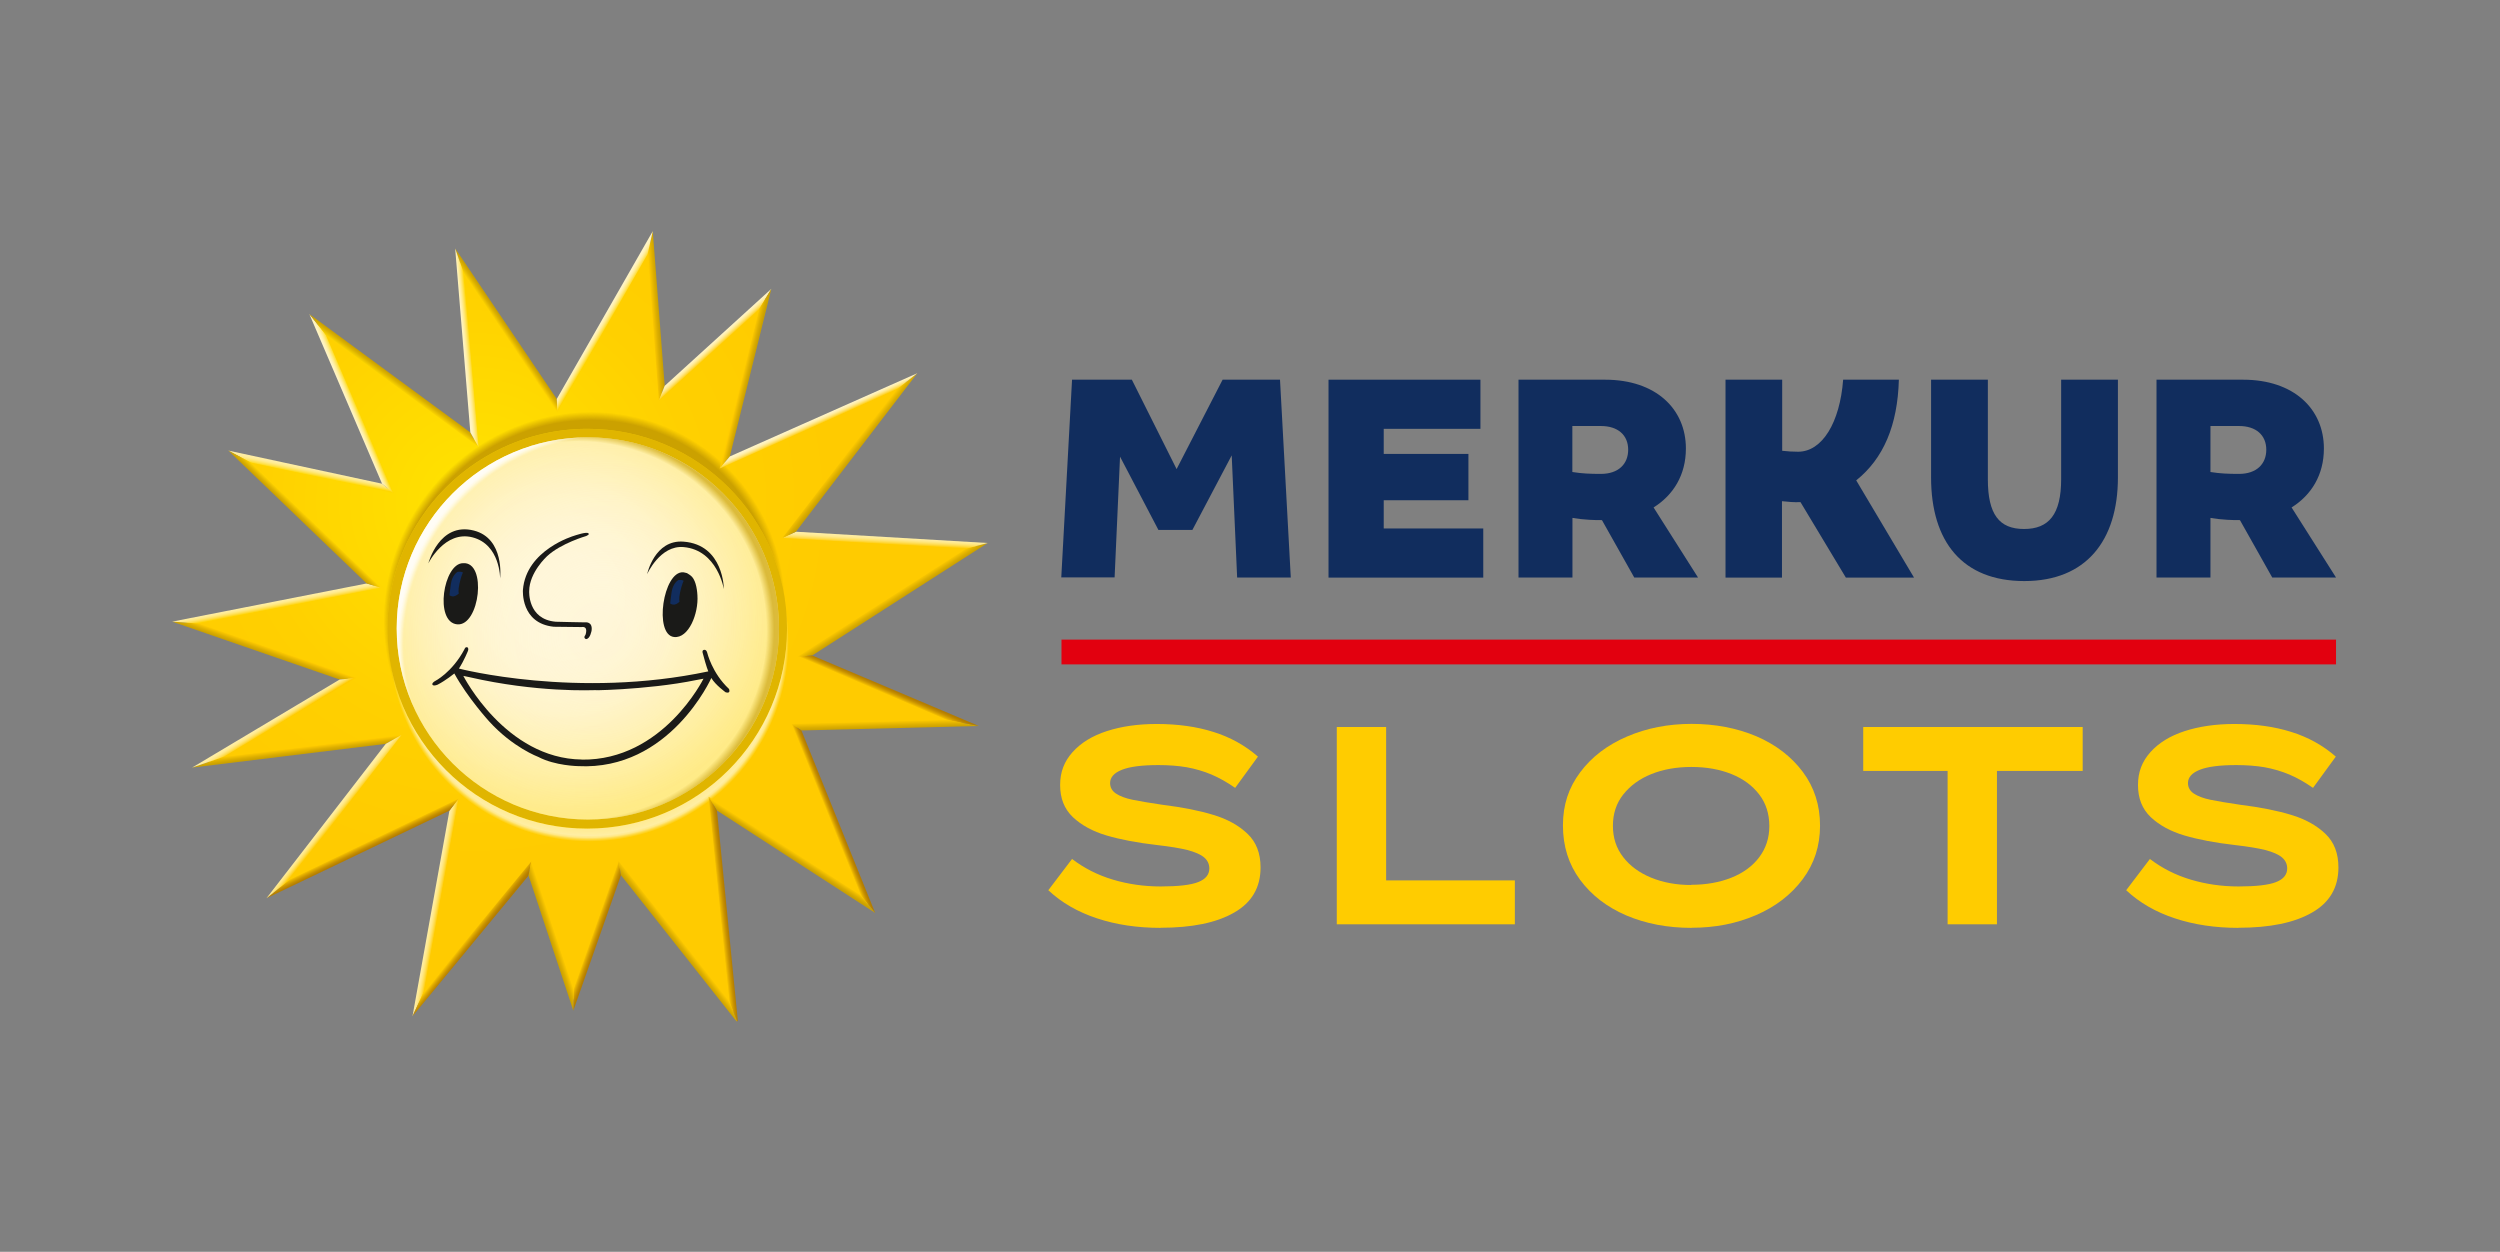<svg width="683" height="342" viewBox="0 0 683 342" fill="none" xmlns="http://www.w3.org/2000/svg">
<rect x="0" y="0" width="683" height="342" fill="#808080" stroke="none"/>
<g clip-path="url(#clip0_26_141)">
<path d="M292.941 103.732H309.223L321.448 128.154L334.017 103.732H349.699L352.641 157.775H337.987L336.502 124.412L325.761 144.778H316.478L305.995 124.755L304.509 157.746H289.941L292.884 103.703L292.941 103.732Z" fill="#112D5E"/>
<path d="M362.952 103.732H404.457V117.157H378.034V124.012H401.172V136.666H378.034V144.378H405.228V157.803H362.952V103.732Z" fill="#112D5E"/>
<path d="M414.854 103.732H438.506C452.446 103.732 460.586 111.787 460.586 122.527C460.586 129.811 457.13 135.266 451.76 138.637L463.9 157.775H446.476L437.649 142.093C436.621 142.093 435.392 142.093 434.193 142.008C432.622 141.922 431.079 141.75 429.594 141.493V157.775H414.854V103.732ZM444.819 122.87C444.819 118.899 442.048 116.386 437.363 116.386H429.565V128.954C432.25 129.382 434.421 129.468 437.363 129.468C442.134 129.468 444.819 126.783 444.819 122.87Z" fill="#112D5E"/>
<path d="M527.57 130.411V103.732H543.081V130.925C543.081 140.551 546.194 144.521 552.964 144.521C559.734 144.521 563.105 140.551 563.105 130.925V103.732H578.615V130.411C578.615 147.749 569.875 158.746 553.05 158.746C536.225 158.746 527.57 148.092 527.57 130.411Z" fill="#112D5E"/>
<path d="M589.156 103.732H612.808C626.747 103.732 634.888 111.787 634.888 122.527C634.888 129.811 631.432 135.266 626.062 138.637L638.202 157.775H620.777L611.951 142.093C610.922 142.093 609.694 142.093 608.495 142.008C606.923 141.922 605.381 141.75 603.896 141.493V157.775H589.156V103.732ZM619.149 122.87C619.149 118.899 616.378 116.386 611.694 116.386H603.896V128.954C606.581 129.382 608.752 129.468 611.694 129.468C616.464 129.468 619.149 126.783 619.149 122.87Z" fill="#112D5E"/>
<path d="M471.469 103.732H486.894V123.155C488.465 123.327 489.779 123.412 491.236 123.412C497.834 123.412 502.662 115.443 503.547 103.732H518.772C518.429 116.214 514.573 125.269 507.118 131.239L522.914 157.803H504.29L491.893 137.18C490.065 137.266 488.494 137.095 486.837 136.923V157.803H471.412V103.732H471.469Z" fill="#112D5E"/>
<path d="M638.201 174.742H289.998V181.511H638.201V174.742Z" fill="#E2000F"/>
<path d="M317.078 253.492C310.736 253.492 304.966 252.636 299.711 250.893C294.483 249.179 290.027 246.609 286.399 243.209L292.884 234.669C296.226 237.211 299.939 239.096 304.081 240.324C308.194 241.553 312.536 242.181 317.078 242.181C321.905 242.181 325.333 241.781 327.361 240.981C329.389 240.182 330.389 238.925 330.389 237.268C330.389 236.068 329.903 235.04 328.961 234.24C328.018 233.441 326.504 232.784 324.476 232.241C322.419 231.727 319.649 231.27 316.135 230.87C310.651 230.241 306.052 229.356 302.281 228.242C298.511 227.128 295.454 225.443 293.112 223.243C290.77 221.015 289.627 218.102 289.627 214.474C289.627 210.847 290.77 208.019 293.026 205.477C295.312 202.934 298.425 201.021 302.396 199.735C306.366 198.45 310.879 197.793 315.964 197.793C321.734 197.793 326.904 198.507 331.503 199.964C336.102 201.392 340.158 203.648 343.672 206.705L337.444 215.245C335.302 213.76 333.16 212.532 331.017 211.618C328.846 210.704 326.59 210.047 324.248 209.618C321.877 209.218 319.306 209.018 316.478 209.018C311.993 209.018 308.651 209.447 306.509 210.304C304.338 211.161 303.281 212.389 303.281 213.931C303.281 215.131 303.824 216.102 304.909 216.816C305.995 217.53 307.509 218.102 309.451 218.502C311.393 218.902 314.107 219.359 317.621 219.873C323.105 220.558 327.732 221.472 331.532 222.643C335.331 223.786 338.416 225.5 340.815 227.785C343.214 230.07 344.386 233.126 344.386 236.982C344.386 242.467 341.986 246.58 337.159 249.322C332.36 252.093 325.647 253.464 317.078 253.464V253.492Z" fill="#FFCC00"/>
<path d="M365.209 252.521V198.621H378.691V240.524H413.855V252.521H365.209Z" fill="#FFCC00"/>
<path d="M462.129 253.492C455.559 253.492 449.617 252.35 444.304 250.093C438.991 247.808 434.764 244.552 431.65 240.324C428.537 236.097 426.994 231.155 426.994 225.5C426.994 219.844 428.565 215.188 431.707 210.989C434.849 206.79 439.106 203.534 444.504 201.22C449.874 198.907 455.787 197.764 462.157 197.764C468.527 197.764 474.554 198.907 479.867 201.163C485.152 203.448 489.379 206.676 492.521 210.875C495.664 215.074 497.235 219.987 497.235 225.557C497.235 231.127 495.664 235.954 492.493 240.21C489.322 244.438 485.066 247.723 479.753 250.008C474.411 252.321 468.556 253.464 462.186 253.464L462.129 253.492ZM462.043 241.724C466.128 241.724 469.784 241.067 473.012 239.782C476.24 238.496 478.782 236.64 480.61 234.212C482.438 231.784 483.381 228.956 483.381 225.671C483.381 222.386 482.467 219.444 480.61 217.045C478.753 214.617 476.24 212.76 473.04 211.475C469.841 210.19 466.213 209.533 462.1 209.533C457.987 209.533 454.359 210.19 451.16 211.475C447.961 212.76 445.418 214.617 443.504 217.016C441.591 219.416 440.648 222.272 440.648 225.614C440.648 228.956 441.591 231.755 443.447 234.155C445.304 236.583 447.875 238.439 451.103 239.782C454.33 241.096 457.958 241.781 461.986 241.781L462.043 241.724Z" fill="#FFCC00"/>
<path d="M532.084 252.521V210.618H509.032V198.621H568.989V210.618H545.566V252.521H532.084Z" fill="#FFCC00"/>
<path d="M611.55 253.492C605.209 253.492 599.439 252.636 594.183 250.893C588.956 249.179 584.5 246.609 580.872 243.209L587.356 234.669C590.698 237.211 594.412 239.096 598.554 240.324C602.667 241.553 607.009 242.181 611.55 242.181C616.378 242.181 619.806 241.781 621.834 240.981C623.862 240.182 624.862 238.925 624.862 237.268C624.862 236.068 624.376 235.04 623.433 234.24C622.491 233.441 620.977 232.784 618.949 232.241C616.892 231.727 614.121 231.27 610.608 230.87C605.123 230.241 600.525 229.356 596.754 228.242C592.984 227.128 589.927 225.443 587.585 223.243C585.242 221.015 584.1 218.102 584.1 214.474C584.1 210.847 585.242 208.019 587.499 205.477C589.784 202.934 592.898 201.021 596.868 199.735C600.839 198.45 605.352 197.793 610.436 197.793C616.207 197.793 621.377 198.507 625.976 199.964C630.575 201.392 634.631 203.648 638.144 206.705L631.917 215.245C629.775 213.76 627.632 212.532 625.49 211.618C623.319 210.704 621.063 210.047 618.72 209.618C616.349 209.218 613.779 209.018 610.951 209.018C606.466 209.018 603.124 209.447 600.982 210.304C598.811 211.161 597.754 212.389 597.754 213.931C597.754 215.131 598.297 216.102 599.382 216.816C600.467 217.53 601.981 218.102 603.924 218.502C605.866 218.902 608.58 219.359 612.093 219.873C617.578 220.558 622.205 221.472 626.004 222.643C629.803 223.786 632.888 225.5 635.288 227.785C637.687 230.07 638.858 233.126 638.858 236.982C638.858 242.467 636.459 246.58 631.631 249.322C626.833 252.093 620.12 253.464 611.55 253.464V253.492Z" fill="#FFCC00"/>
<path d="M160.486 227.985C191.58 227.985 216.787 202.779 216.787 171.685C216.787 140.592 191.58 115.386 160.486 115.386C129.392 115.386 104.185 140.592 104.185 171.685C104.185 202.779 129.392 227.985 160.486 227.985Z" fill="#E0B500"/>
<path d="M219.843 179.255L266.832 149.148L215.559 146.149L247.551 104.36L197.963 126.383L209.017 81.766L180.767 107.445L177.596 66.342L152.145 110.844L125.609 71.426L129.636 120.128L86.789 88.65L106.042 133.495L65.509 124.755L102.186 160.003L50.741 170.086L95.102 185.425L56.911 208.219L107.613 202.02L76.078 242.838L124.123 219.844L114.354 274.258L144.833 237.325L156.715 273.23L169.398 237.24L200.476 276.515L194.821 219.616L237.153 247.008L217.644 198.707L263.033 197.564L219.929 179.312L219.843 179.255ZM160.486 117.157C190.565 117.157 215.016 141.636 215.016 171.685C215.016 171.685 215.016 171.714 215.016 171.743C215.016 171.771 215.016 171.771 215.016 171.8C215.016 201.963 190.565 226.385 160.429 226.385C130.293 226.385 105.842 201.935 105.842 171.8C105.842 151.034 117.439 132.981 134.492 123.755C142.233 119.556 151.088 117.157 160.486 117.157Z" fill="url(#paint0_radial_26_141)"/>
<path d="M160.6 119.471C189.394 119.471 212.817 142.893 212.817 171.685C212.817 200.478 189.394 223.9 160.6 223.9C131.807 223.9 108.384 200.478 108.384 171.685C108.384 142.893 131.807 119.471 160.6 119.471Z" fill="url(#paint1_radial_26_141)"/>
<path d="M160.6 119.471C189.394 119.471 212.817 142.893 212.817 171.685C212.817 200.478 189.394 223.9 160.6 223.9C131.807 223.9 108.384 200.478 108.384 171.685C108.384 142.893 131.807 119.471 160.6 119.471Z" fill="url(#paint2_radial_26_141)"/>
<path d="M160.6 119.471C189.394 119.471 212.817 142.893 212.817 171.685C212.817 200.478 189.394 223.9 160.6 223.9C131.807 223.9 108.384 200.478 108.384 171.685C108.384 142.893 131.807 119.471 160.6 119.471Z" fill="url(#paint3_radial_26_141)"/>
<path d="M219.843 179.255L266.832 149.148L215.559 146.149L247.551 104.36L197.963 126.383L209.017 81.766L180.767 107.445L177.596 66.342L152.145 110.844L125.609 71.426L129.636 120.128L86.789 88.65L106.042 133.495L65.509 124.755L102.186 160.003L50.741 170.086L95.102 185.425L56.911 208.219L107.613 202.02L76.078 242.838L124.123 219.844L114.354 274.258L144.833 237.325L156.715 273.23L169.398 237.24L200.476 276.515L194.821 219.616L237.153 247.008L217.644 198.707L263.033 197.564L219.929 179.312L219.843 179.255ZM160.486 117.157C190.565 117.157 215.016 141.636 215.016 171.685C215.016 171.685 215.016 171.714 215.016 171.743C215.016 171.771 215.016 171.771 215.016 171.8C215.016 201.963 190.565 226.385 160.429 226.385C130.293 226.385 105.842 201.935 105.842 171.8C105.842 151.034 117.439 132.981 134.492 123.755C142.233 119.556 151.088 117.157 160.486 117.157Z" fill="url(#paint4_radial_26_141)"/>
<path d="M199.134 188.195C194.478 183.825 193.193 178.255 193.193 178.255C192.936 177.37 192.336 177.541 192.336 177.541C191.736 177.655 191.964 178.341 191.964 178.341C193.021 182.397 193.507 183.425 193.507 183.425C157.63 191.052 125.38 182.654 125.38 182.654C126.866 180.34 127.865 177.77 127.865 177.77C128.094 176.998 127.694 176.855 127.694 176.855C127.094 176.656 126.923 177.312 126.923 177.312C123.524 183.768 118.782 186.11 118.782 186.11C118.782 186.11 117.839 186.653 118.182 187.11C118.182 187.11 118.41 187.51 119.553 187.053C121.781 185.91 124.123 183.996 124.123 183.996C127.751 190.623 133.607 197.05 133.607 197.05C140.062 204.191 147.061 206.79 147.061 206.79C151.66 209.218 157.944 209.304 157.944 209.304C182.995 210.589 194.335 185.225 194.335 185.225C195.449 187.138 198.249 189.138 198.249 189.138C199.763 189.595 199.163 188.224 199.163 188.224L199.134 188.195ZM158.972 207.505C138.092 207.276 126.58 184.653 126.58 184.653L128.208 184.996C146.604 189.224 161.486 188.595 163.4 188.51C158.858 188.681 176.397 188.652 190.336 185.767L192.193 185.425C192.193 185.425 181.138 207.79 158.944 207.533L158.972 207.505Z" fill="#1A1A18"/>
<path d="M151.26 171.228C151.66 171.257 158.858 171.314 158.858 171.314C160.886 171 159.943 173.456 159.943 173.456C159.229 174.342 160.086 174.599 160.086 174.599C161.257 174.599 161.629 172.228 161.629 172.228C161.943 169.657 159.772 170.029 159.772 170.029C159.772 170.057 151.831 169.857 151.831 169.857C144.09 169.2 144.576 161.46 144.576 161.46C144.604 156.375 149.432 151.976 149.432 151.976C153.259 148.406 160.172 146.435 160.172 146.435C161.143 146.006 160.8 145.778 160.8 145.778C160.6 145.064 156.83 146.378 156.83 146.378C156.83 146.378 143.719 150.177 142.862 161.174C142.862 161.174 142.176 170.286 151.288 171.228" fill="#1A1A18"/>
<path d="M117.011 153.919C117.011 153.919 121.495 144.835 129.094 146.806C136.692 148.777 136.635 158.032 136.635 158.032C136.635 158.032 137.949 147.12 129.465 144.95C119.953 142.522 117.011 153.947 117.011 153.947V153.919Z" fill="#1A1A18"/>
<path d="M186.765 147.977C197.763 148.834 197.763 160.945 197.763 160.945C197.763 160.945 196.02 150.291 186.765 149.463C180.338 148.891 176.796 156.861 176.796 156.861C176.796 156.861 178.796 147.349 186.765 147.977Z" fill="#1A1A18"/>
<path d="M126.494 153.862C121.124 153.919 118.611 169.972 124.895 170.571C131.065 171.143 133.15 153.347 126.494 153.862Z" fill="#1A1A18"/>
<path d="M125.009 156.232C125.009 156.232 123.552 157.004 123.181 159.517C122.81 162.031 122.81 162.631 122.81 162.631C122.81 162.631 123.324 163.031 124.009 162.916C124.695 162.773 125.352 162.145 125.352 162.145C125.352 162.145 125.066 161.46 125.523 159.46C125.952 157.489 126.466 156.404 126.466 156.404C126.466 156.404 126.152 156.232 125.78 156.204C125.409 156.147 125.009 156.232 125.009 156.232Z" fill="#112D5E"/>
<path d="M190.536 162.631C190.422 160.46 189.908 158.175 188.708 157.261C188.708 157.261 187.994 156.718 187.68 156.575C187.365 156.461 186.651 156.347 186.651 156.347C181.167 156.004 178.596 173.399 184.138 174.028C188.137 174.485 190.879 167.629 190.536 162.631Z" fill="#1A1A18"/>
<path d="M185.309 158.489C185.309 158.489 183.852 159.26 183.481 161.774C183.109 164.287 183.109 164.887 183.109 164.887C183.109 164.887 183.624 165.287 184.309 165.173C184.995 165.03 185.652 164.402 185.652 164.402C185.652 164.402 185.366 163.716 185.823 161.717C186.251 159.746 186.766 158.66 186.766 158.66C186.766 158.66 186.451 158.489 186.08 158.46C185.709 158.403 185.309 158.489 185.309 158.489Z" fill="#112D5E"/>
<path d="M219.843 179.255L266.832 149.148L215.559 146.149L247.551 104.36L197.963 126.383L209.017 81.766L180.767 107.445L177.596 66.342L152.145 110.844L125.609 71.426L129.636 120.128L86.789 88.65L106.042 133.495L65.509 124.755L102.186 160.003L50.741 170.086L95.102 185.425L56.911 208.219L107.613 202.02L76.078 242.838L124.123 219.844L114.354 274.258L144.833 237.325L156.715 273.23L169.398 237.24L200.476 276.515L194.821 219.616L237.153 247.008L217.644 198.707L263.033 197.564L219.929 179.312L219.843 179.255ZM160.486 117.157C190.565 117.157 215.016 141.636 215.016 171.685C215.016 171.685 215.016 171.714 215.016 171.743C215.016 171.771 215.016 171.771 215.016 171.8C215.016 201.963 190.565 226.385 160.429 226.385C130.293 226.385 105.842 201.935 105.842 171.8C105.842 151.034 117.439 132.981 134.492 123.755C142.233 119.556 151.088 117.157 160.486 117.157Z" fill="url(#paint5_radial_26_141)"/>
<path d="M68.537 126.383L107.613 134.781L104.385 132.153L62.367 123.098L68.537 126.383Z" fill="url(#paint6_linear_26_141)"/>
<path d="M176.911 69.484L179.996 109.445L181.595 105.417L178.339 63.143L176.911 69.484Z" fill="url(#paint7_linear_26_141)"/>
<path d="M152.259 112.615L152.116 108.988V109.016L124.352 67.884L126.837 74.997L152.259 112.615Z" fill="url(#paint8_linear_26_141)"/>
<path d="M179.996 109.445L207.361 84.537L210.731 78.91L181.595 105.417L179.996 109.445Z" fill="url(#paint9_linear_26_141)"/>
<path d="M89.017 91.478L84.504 85.794L104.385 132.153L107.613 134.781L89.017 91.478Z" fill="url(#paint10_linear_26_141)"/>
<path d="M130.75 122.127L128.493 118.128L84.504 85.794L89.017 91.478L130.75 122.127Z" fill="url(#paint11_linear_26_141)"/>
<path d="M130.75 122.127L126.837 74.997L124.352 67.884L128.493 118.128L130.75 122.127Z" fill="url(#paint12_linear_26_141)"/>
<path d="M176.911 69.484L178.339 63.143L152.117 108.988L152.26 112.615L176.911 69.484Z" fill="url(#paint13_linear_26_141)"/>
<path d="M217.815 179.426L221.9 179.083L269.832 148.349L263.862 149.92L217.815 179.426Z" fill="url(#paint14_linear_26_141)"/>
<path d="M207.361 84.537L196.592 128.011L199.391 124.698L210.731 78.91L207.361 84.537Z" fill="url(#paint15_linear_26_141)"/>
<path d="M263.861 149.92L269.831 148.349L217.444 145.264L213.73 146.978L263.861 149.92Z" fill="url(#paint16_linear_26_141)"/>
<path d="M267.404 198.336L258.52 196.65L216.159 197.736L218.958 199.564L267.404 198.336Z" fill="url(#paint17_linear_26_141)"/>
<path d="M221.9 179.083L217.815 179.426L258.52 196.65L267.404 198.336L221.9 179.083Z" fill="url(#paint18_linear_26_141)"/>
<path d="M213.73 146.978L217.444 145.264L250.607 101.961L244.552 106.731L213.73 146.978Z" fill="url(#paint19_linear_26_141)"/>
<path d="M244.552 106.731L250.608 101.961L199.391 124.698L196.592 128.011L244.552 106.731Z" fill="url(#paint20_linear_26_141)"/>
<path d="M125.323 218.159L122.781 221.472L112.697 277.629L115.868 270.802L125.323 218.159Z" fill="url(#paint21_linear_26_141)"/>
<path d="M216.159 197.736L235.068 244.523L239.096 249.408L218.958 199.564L216.159 197.736Z" fill="url(#paint22_linear_26_141)"/>
<path d="M145.147 235.354L115.868 270.802L112.697 277.629L144.404 239.21L145.147 235.354Z" fill="url(#paint23_linear_26_141)"/>
<path d="M156.687 270.231L156.63 276.115L169.655 239.125L168.998 235.24L156.687 270.231Z" fill="url(#paint24_linear_26_141)"/>
<path d="M145.147 235.354L144.404 239.21L156.63 276.115L156.687 270.231L145.147 235.354Z" fill="url(#paint25_linear_26_141)"/>
<path d="M168.999 235.212V235.24L169.656 239.125L201.648 279.6L199.134 273.316L168.999 235.212Z" fill="url(#paint26_linear_26_141)"/>
<path d="M193.592 217.673L195.877 221.444L239.096 249.408L235.068 244.523L193.592 217.673Z" fill="url(#paint27_linear_26_141)"/>
<path d="M199.134 273.316L201.648 279.6L195.877 221.444L193.592 217.673L199.134 273.316Z" fill="url(#paint28_linear_26_141)"/>
<path d="M109.698 200.792L61.224 206.705L52.483 209.704L105.385 203.22L109.698 200.792Z" fill="url(#paint29_linear_26_141)"/>
<path d="M97.272 185.196L54.34 170.343L47.027 169.829L92.788 185.653L97.272 185.196Z" fill="url(#paint30_linear_26_141)"/>
<path d="M104.128 160.574L100.158 159.403L47.027 169.829L54.34 170.343L104.128 160.574Z" fill="url(#paint31_linear_26_141)"/>
<path d="M79.219 240.239L72.793 245.409L122.781 221.472L125.323 218.159L79.219 240.239Z" fill="url(#paint32_linear_26_141)"/>
<path d="M97.273 185.196L92.788 185.653L52.483 209.704L61.224 206.705L97.273 185.196Z" fill="url(#paint33_linear_26_141)"/>
<path d="M79.219 240.239L109.698 200.792L105.385 203.22L72.793 245.409L79.219 240.239Z" fill="url(#paint34_linear_26_141)"/>
<path d="M104.128 160.574L68.537 126.383L62.367 123.098L100.158 159.403L104.128 160.574Z" fill="url(#paint35_linear_26_141)"/>
</g>
<defs>
<radialGradient id="paint0_radial_26_141" cx="0" cy="0" r="1" gradientUnits="userSpaceOnUse" gradientTransform="translate(129.742 137.431) scale(98.784 98.781)">
<stop stop-color="#FFE500"/>
<stop offset="0.14" stop-color="#FFDF00"/>
<stop offset="0.61" stop-color="#FFD000"/>
<stop offset="1" stop-color="#FFCB00"/>
</radialGradient>
<radialGradient id="paint1_radial_26_141" cx="0" cy="0" r="1" gradientUnits="userSpaceOnUse" gradientTransform="translate(153.773 163.516) scale(59.5 59.499)">
<stop offset="0.21" stop-color="#FFF6D8"/>
<stop offset="0.36" stop-color="#FFF5D3"/>
<stop offset="0.52" stop-color="#FFF3C7"/>
<stop offset="0.68" stop-color="#FFF0B1"/>
<stop offset="0.84" stop-color="#FFEC94"/>
<stop offset="1" stop-color="#FFE771"/>
</radialGradient>
<radialGradient id="paint2_radial_26_141" cx="0" cy="0" r="1" gradientUnits="userSpaceOnUse" gradientTransform="translate(157.775 172.247) scale(53.753 53.752)">
<stop stop-color="#CBA100" stop-opacity="0"/>
<stop offset="0.96" stop-color="#CBA100" stop-opacity="0"/>
<stop offset="1" stop-color="#CBA100"/>
</radialGradient>
<radialGradient id="paint3_radial_26_141" cx="0" cy="0" r="1" gradientUnits="userSpaceOnUse" gradientTransform="translate(163.636 172.877) rotate(-138.261) scale(54.175 57.288)">
<stop stop-color="white" stop-opacity="0"/>
<stop offset="0.96" stop-color="#FFF1B0" stop-opacity="0.35"/>
<stop offset="0.97" stop-color="#FFF7D3" stop-opacity="0.67"/>
<stop offset="0.98" stop-color="#FFFBE9" stop-opacity="0.88"/>
<stop offset="0.99" stop-color="#FFFCF4" stop-opacity="0.99"/>
<stop offset="1" stop-color="#FFFDF6"/>
</radialGradient>
<radialGradient id="paint4_radial_26_141" cx="0" cy="0" r="1" gradientUnits="userSpaceOnUse" gradientTransform="translate(159.64 167.642) rotate(39.869) scale(56.387 58.331)">
<stop offset="0.81" stop-color="#CBA100"/>
<stop offset="0.92" stop-color="#CBA100"/>
<stop offset="0.96" stop-color="#CBA100" stop-opacity="0"/>
</radialGradient>
<radialGradient id="paint5_radial_26_141" cx="0" cy="0" r="1" gradientUnits="userSpaceOnUse" gradientTransform="translate(160.931 175.378) scale(55.045 55.044)">
<stop offset="0.58" stop-color="#FFEC8C" stop-opacity="0"/>
<stop offset="0.96" stop-color="#FFEEA3"/>
<stop offset="0.97" stop-color="#FFED9F" stop-opacity="0.85"/>
<stop offset="0.98" stop-color="#FFEC95" stop-opacity="0.41"/>
<stop offset="0.99" stop-color="#FFEC8C" stop-opacity="0"/>
</radialGradient>
<linearGradient id="paint6_linear_26_141" x1="85.19" y1="127.954" x2="84.79" y2="129.925" gradientUnits="userSpaceOnUse">
<stop offset="0.07" stop-color="#FFEEA3"/>
<stop offset="0.19" stop-color="#FFED9D"/>
<stop offset="0.34" stop-color="#FFEB8E"/>
<stop offset="0.5" stop-color="#FFE774"/>
<stop offset="0.68" stop-color="#FFE251"/>
<stop offset="0.86" stop-color="#FFDC23"/>
<stop offset="0.99" stop-color="#FFD700"/>
</linearGradient>
<linearGradient id="paint7_linear_26_141" x1="180.253" y1="86.222" x2="178.11" y2="86.365" gradientUnits="userSpaceOnUse">
<stop offset="0.08" stop-color="#CBA100"/>
<stop offset="0.43" stop-color="#DCAE00"/>
<stop offset="0.98" stop-color="#FFCB00"/>
</linearGradient>
<linearGradient id="paint8_linear_26_141" x1="139.091" y1="89.707" x2="137.491" y2="90.793" gradientUnits="userSpaceOnUse">
<stop offset="0.08" stop-color="#CBA100"/>
<stop offset="0.43" stop-color="#DCB100"/>
<stop offset="0.98" stop-color="#FFD400"/>
</linearGradient>
<linearGradient id="paint9_linear_26_141" x1="194.649" y1="93.392" x2="196.077" y2="94.963" gradientUnits="userSpaceOnUse">
<stop offset="0.07" stop-color="#FFF4C5"/>
<stop offset="0.18" stop-color="#FFF2BF"/>
<stop offset="0.31" stop-color="#FFEFB0"/>
<stop offset="0.46" stop-color="#FFEA96"/>
<stop offset="0.62" stop-color="#FFE273"/>
<stop offset="0.79" stop-color="#FFD945"/>
<stop offset="0.96" stop-color="#FFCD0E"/>
<stop offset="1" stop-color="#FFCB00"/>
</linearGradient>
<linearGradient id="paint10_linear_26_141" x1="95.073" y1="110.701" x2="97.044" y2="109.873" gradientUnits="userSpaceOnUse">
<stop offset="0.07" stop-color="#FFF4C5"/>
<stop offset="0.18" stop-color="#FFF3BF"/>
<stop offset="0.31" stop-color="#FFF1B0"/>
<stop offset="0.46" stop-color="#FFED96"/>
<stop offset="0.62" stop-color="#FFE873"/>
<stop offset="0.79" stop-color="#FFE245"/>
<stop offset="0.96" stop-color="#FFDA0E"/>
<stop offset="1" stop-color="#FFD900"/>
</linearGradient>
<linearGradient id="paint11_linear_26_141" x1="108.27" y1="103.075" x2="106.956" y2="104.874" gradientUnits="userSpaceOnUse">
<stop offset="0.08" stop-color="#CBA100"/>
<stop offset="0.41" stop-color="#DBB200"/>
<stop offset="0.98" stop-color="#FFD900"/>
</linearGradient>
<linearGradient id="paint12_linear_26_141" x1="126.465" y1="95.106" x2="128.579" y2="94.906" gradientUnits="userSpaceOnUse">
<stop offset="0.07" stop-color="#FFF4C5"/>
<stop offset="0.18" stop-color="#FFF3BF"/>
<stop offset="0.31" stop-color="#FFF0B0"/>
<stop offset="0.46" stop-color="#FFEC96"/>
<stop offset="0.62" stop-color="#FFE673"/>
<stop offset="0.79" stop-color="#FFDF45"/>
<stop offset="0.96" stop-color="#FFD60E"/>
<stop offset="1" stop-color="#FFD400"/>
</linearGradient>
<linearGradient id="paint13_linear_26_141" x1="164.371" y1="87.336" x2="166.228" y2="88.422" gradientUnits="userSpaceOnUse">
<stop offset="0.07" stop-color="#FFF4C5"/>
<stop offset="0.18" stop-color="#FFF3BF"/>
<stop offset="0.31" stop-color="#FFF0B0"/>
<stop offset="0.46" stop-color="#FFEC96"/>
<stop offset="0.62" stop-color="#FFE673"/>
<stop offset="0.79" stop-color="#FFDF45"/>
<stop offset="0.96" stop-color="#FFD60E"/>
<stop offset="1" stop-color="#FFD400"/>
</linearGradient>
<linearGradient id="paint14_linear_26_141" x1="244.438" y1="164.83" x2="243.209" y2="162.916" gradientUnits="userSpaceOnUse">
<stop offset="0.08" stop-color="#CBA100"/>
<stop offset="0.43" stop-color="#DCAE00"/>
<stop offset="0.98" stop-color="#FFCB00"/>
</linearGradient>
<linearGradient id="paint15_linear_26_141" x1="204.618" y1="103.703" x2="202.705" y2="103.246" gradientUnits="userSpaceOnUse">
<stop offset="0.08" stop-color="#CBA100"/>
<stop offset="0.43" stop-color="#DCAE00"/>
<stop offset="0.98" stop-color="#FFCB00"/>
</linearGradient>
<linearGradient id="paint16_linear_26_141" x1="241.838" y1="146.549" x2="241.724" y2="148.749" gradientUnits="userSpaceOnUse">
<stop offset="0.07" stop-color="#FFEEA3"/>
<stop offset="0.19" stop-color="#FFEC9D"/>
<stop offset="0.34" stop-color="#FFE98E"/>
<stop offset="0.5" stop-color="#FFE474"/>
<stop offset="0.68" stop-color="#FFDC51"/>
<stop offset="0.86" stop-color="#FFD223"/>
<stop offset="0.99" stop-color="#FFCB00"/>
</linearGradient>
<linearGradient id="paint17_linear_26_141" x1="241.81" y1="199.164" x2="241.753" y2="196.936" gradientUnits="userSpaceOnUse">
<stop offset="0.08" stop-color="#CBA100"/>
<stop offset="0.43" stop-color="#DCAE00"/>
<stop offset="0.98" stop-color="#FFCB00"/>
</linearGradient>
<linearGradient id="paint18_linear_26_141" x1="243.009" y1="187.91" x2="242.21" y2="189.766" gradientUnits="userSpaceOnUse">
<stop stop-color="#B27B00"/>
<stop offset="0.19" stop-color="#B78000"/>
<stop offset="0.44" stop-color="#C79100"/>
<stop offset="0.72" stop-color="#E1AC00"/>
<stop offset="0.98" stop-color="#FFCB00"/>
</linearGradient>
<linearGradient id="paint19_linear_26_141" x1="233.126" y1="125.212" x2="231.269" y2="123.755" gradientUnits="userSpaceOnUse">
<stop offset="0.08" stop-color="#CBA100"/>
<stop offset="0.43" stop-color="#DCAE00"/>
<stop offset="0.98" stop-color="#FFCB00"/>
</linearGradient>
<linearGradient id="paint20_linear_26_141" x1="223.214" y1="114.101" x2="224.014" y2="115.872" gradientUnits="userSpaceOnUse">
<stop offset="0.07" stop-color="#FFF4C5"/>
<stop offset="0.18" stop-color="#FFF2BF"/>
<stop offset="0.31" stop-color="#FFEFB0"/>
<stop offset="0.46" stop-color="#FFEA96"/>
<stop offset="0.62" stop-color="#FFE273"/>
<stop offset="0.79" stop-color="#FFD945"/>
<stop offset="0.96" stop-color="#FFCD0E"/>
<stop offset="1" stop-color="#FFCB00"/>
</linearGradient>
<linearGradient id="paint21_linear_26_141" x1="117.982" y1="247.694" x2="120.038" y2="248.065" gradientUnits="userSpaceOnUse">
<stop offset="0.07" stop-color="#FFEEA3"/>
<stop offset="0.19" stop-color="#FFEC9D"/>
<stop offset="0.34" stop-color="#FFE98E"/>
<stop offset="0.5" stop-color="#FFE474"/>
<stop offset="0.68" stop-color="#FFDC51"/>
<stop offset="0.86" stop-color="#FFD223"/>
<stop offset="0.99" stop-color="#FFCB00"/>
</linearGradient>
<linearGradient id="paint22_linear_26_141" x1="228.527" y1="223.215" x2="226.756" y2="223.929" gradientUnits="userSpaceOnUse">
<stop stop-color="#B27B00"/>
<stop offset="0.19" stop-color="#B78000"/>
<stop offset="0.44" stop-color="#C79100"/>
<stop offset="0.72" stop-color="#E1AC00"/>
<stop offset="0.98" stop-color="#FFCB00"/>
</linearGradient>
<linearGradient id="paint23_linear_26_141" x1="129.836" y1="257.206" x2="128.037" y2="255.777" gradientUnits="userSpaceOnUse">
<stop stop-color="#B27B00"/>
<stop offset="0.19" stop-color="#B78000"/>
<stop offset="0.44" stop-color="#C79100"/>
<stop offset="0.72" stop-color="#E1AC00"/>
<stop offset="0.98" stop-color="#FFCB00"/>
</linearGradient>
<linearGradient id="paint24_linear_26_141" x1="163.828" y1="256.035" x2="161.8" y2="255.321" gradientUnits="userSpaceOnUse">
<stop stop-color="#B27B00"/>
<stop offset="0.19" stop-color="#B78000"/>
<stop offset="0.44" stop-color="#C79100"/>
<stop offset="0.72" stop-color="#E1AC00"/>
<stop offset="0.98" stop-color="#FFCB00"/>
</linearGradient>
<linearGradient id="paint25_linear_26_141" x1="149.889" y1="256.063" x2="151.86" y2="255.406" gradientUnits="userSpaceOnUse">
<stop offset="0.08" stop-color="#CBA100"/>
<stop offset="0.43" stop-color="#DCAE00"/>
<stop offset="0.98" stop-color="#FFCB00"/>
</linearGradient>
<linearGradient id="paint26_linear_26_141" x1="184.452" y1="258.091" x2="186.166" y2="256.749" gradientUnits="userSpaceOnUse">
<stop offset="0.08" stop-color="#CBA100"/>
<stop offset="0.43" stop-color="#DCAE00"/>
<stop offset="0.98" stop-color="#FFCB00"/>
</linearGradient>
<linearGradient id="paint27_linear_26_141" x1="215.816" y1="234.355" x2="216.872" y2="232.698" gradientUnits="userSpaceOnUse">
<stop offset="0.08" stop-color="#CBA100"/>
<stop offset="0.43" stop-color="#DCAE00"/>
<stop offset="0.98" stop-color="#FFCB00"/>
</linearGradient>
<linearGradient id="paint28_linear_26_141" x1="198.734" y1="248.522" x2="196.534" y2="248.751" gradientUnits="userSpaceOnUse">
<stop stop-color="#B27B00"/>
<stop offset="0.19" stop-color="#B78000"/>
<stop offset="0.44" stop-color="#C79100"/>
<stop offset="0.72" stop-color="#E1AC00"/>
<stop offset="0.98" stop-color="#FFCB00"/>
</linearGradient>
<linearGradient id="paint29_linear_26_141" x1="81.191" y1="206.191" x2="80.962" y2="204.277" gradientUnits="userSpaceOnUse">
<stop offset="0.08" stop-color="#CBA100"/>
<stop offset="0.43" stop-color="#DCAE00"/>
<stop offset="0.98" stop-color="#FFCB00"/>
</linearGradient>
<linearGradient id="paint30_linear_26_141" x1="71.821" y1="178.455" x2="72.478" y2="176.57" gradientUnits="userSpaceOnUse">
<stop offset="0.08" stop-color="#CBA100"/>
<stop offset="0.43" stop-color="#DCAE00"/>
<stop offset="0.98" stop-color="#FFCB00"/>
</linearGradient>
<linearGradient id="paint31_linear_26_141" x1="75.392" y1="164.23" x2="75.763" y2="166.173" gradientUnits="userSpaceOnUse">
<stop offset="0.07" stop-color="#FFEEA3"/>
<stop offset="0.19" stop-color="#FFED9D"/>
<stop offset="0.34" stop-color="#FFEA8E"/>
<stop offset="0.5" stop-color="#FFE674"/>
<stop offset="0.68" stop-color="#FFDF51"/>
<stop offset="0.86" stop-color="#FFD823"/>
<stop offset="0.99" stop-color="#FFD200"/>
</linearGradient>
<linearGradient id="paint32_linear_26_141" x1="99.558" y1="232.812" x2="98.586" y2="230.784" gradientUnits="userSpaceOnUse">
<stop stop-color="#B27B00"/>
<stop offset="0.19" stop-color="#B78000"/>
<stop offset="0.44" stop-color="#C79100"/>
<stop offset="0.72" stop-color="#E1AC00"/>
<stop offset="0.98" stop-color="#FFCB00"/>
</linearGradient>
<linearGradient id="paint33_linear_26_141" x1="74.335" y1="196.565" x2="75.421" y2="198.336" gradientUnits="userSpaceOnUse">
<stop offset="0.07" stop-color="#FFEEA3"/>
<stop offset="0.19" stop-color="#FFEC9D"/>
<stop offset="0.34" stop-color="#FFE98E"/>
<stop offset="0.5" stop-color="#FFE474"/>
<stop offset="0.68" stop-color="#FFDC51"/>
<stop offset="0.86" stop-color="#FFD223"/>
<stop offset="0.99" stop-color="#FFCB00"/>
</linearGradient>
<linearGradient id="paint34_linear_26_141" x1="90.388" y1="222.415" x2="92.074" y2="223.757" gradientUnits="userSpaceOnUse">
<stop offset="0.07" stop-color="#FFEEA3"/>
<stop offset="0.19" stop-color="#FFEC9D"/>
<stop offset="0.34" stop-color="#FFE98E"/>
<stop offset="0.5" stop-color="#FFE474"/>
<stop offset="0.68" stop-color="#FFDC51"/>
<stop offset="0.86" stop-color="#FFD223"/>
<stop offset="0.99" stop-color="#FFCB00"/>
</linearGradient>
<linearGradient id="paint35_linear_26_141" x1="82.533" y1="142.579" x2="83.962" y2="141.093" gradientUnits="userSpaceOnUse">
<stop offset="0.08" stop-color="#CBA100"/>
<stop offset="0.43" stop-color="#DCB100"/>
<stop offset="0.98" stop-color="#FFD400"/>
</linearGradient>
<clipPath id="clip0_26_141">
<rect width="600" height="217" fill="white" transform="translate(42 62)"/>
</clipPath>
</defs>
</svg>
